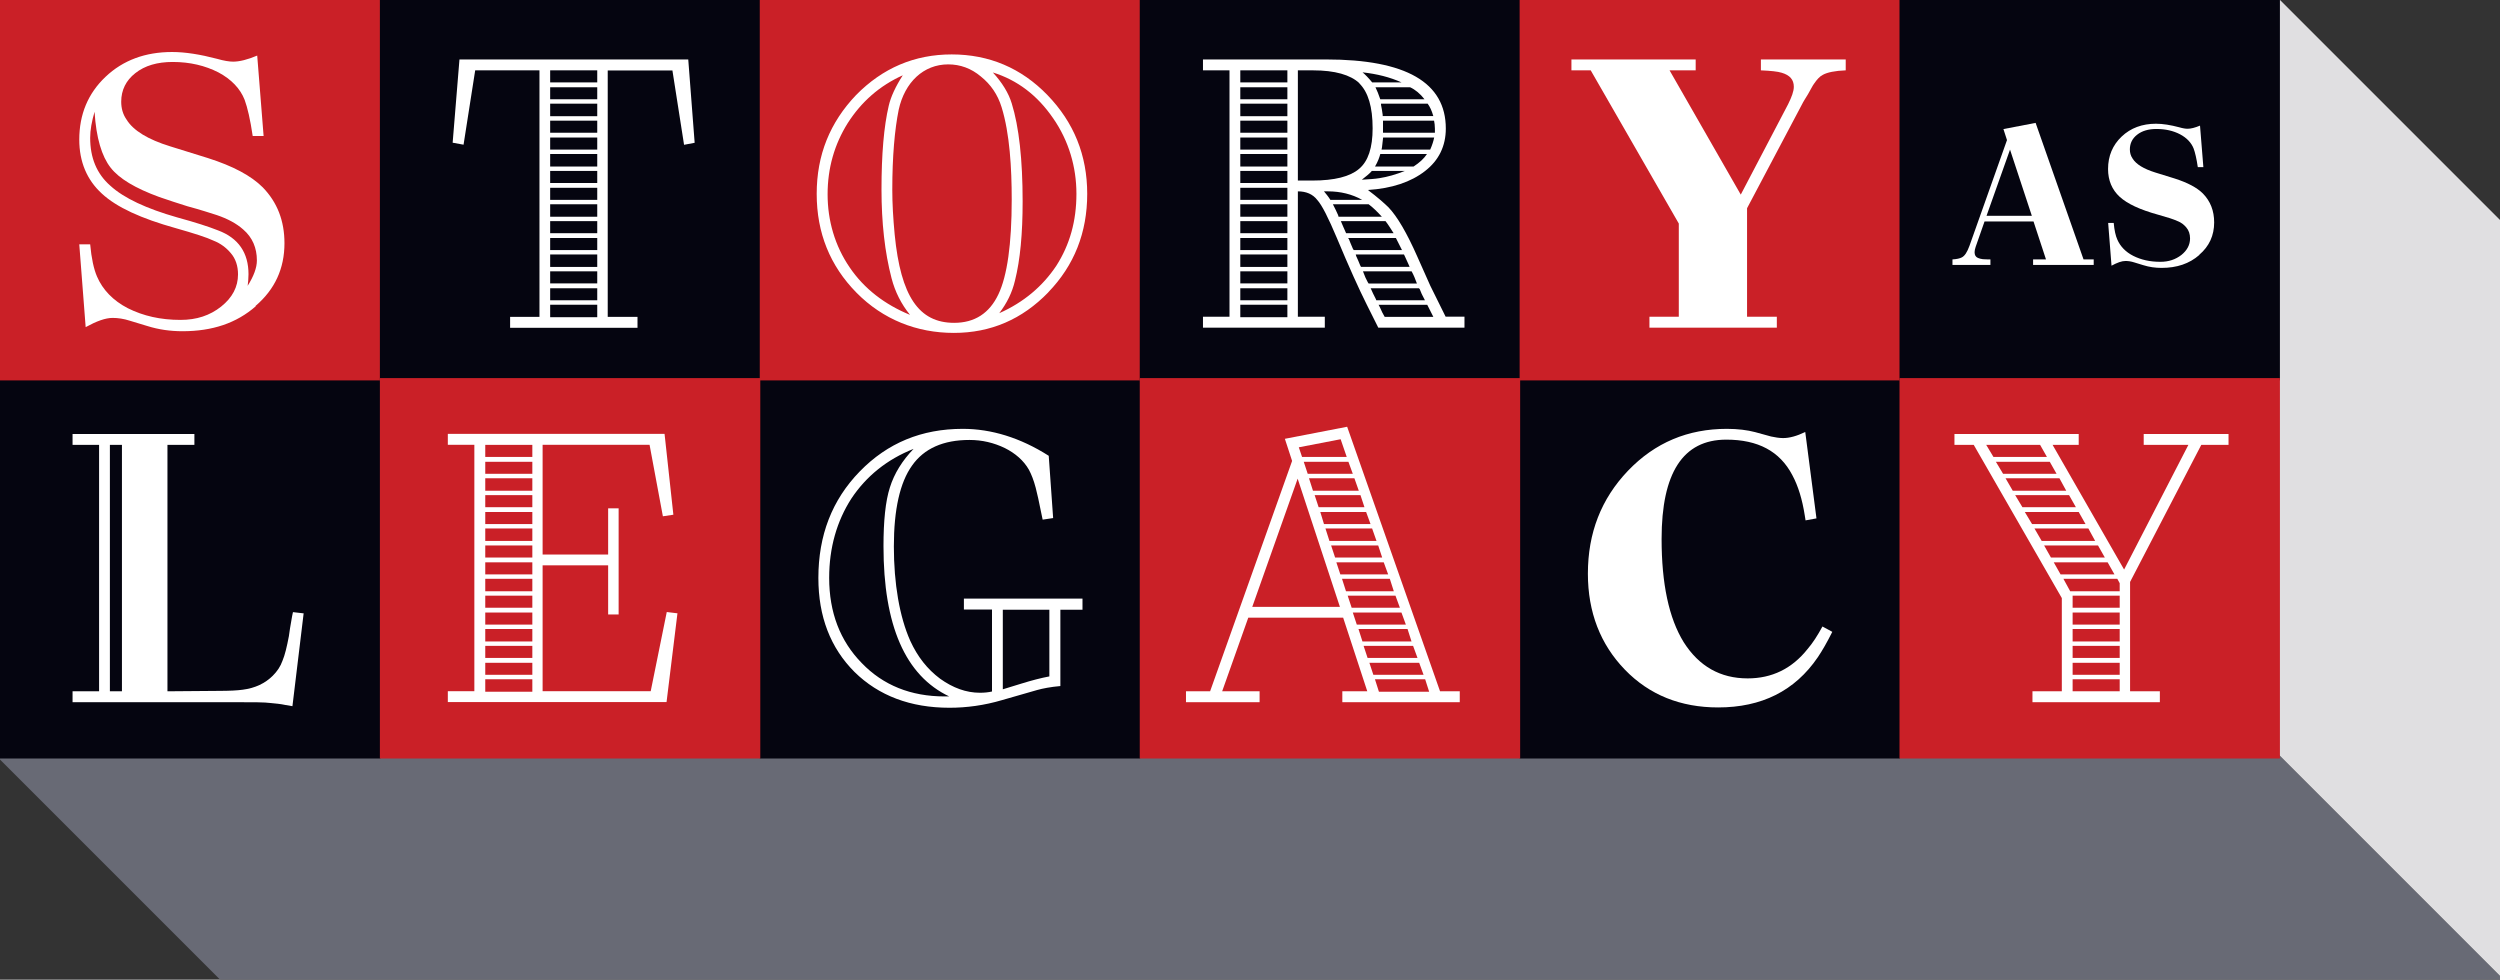 <?xml version="1.0" encoding="UTF-8"?><svg id="Layer_2" xmlns="http://www.w3.org/2000/svg" viewBox="0 0 238.43 93.43"><rect x="0" y="0" width="238.43" height="93.43" fill="#333333" stroke="none"/><defs><style>.cls-1{fill:#ca2027;}.cls-2{fill:#fff;}.cls-3{fill:#e0dfe1;}.cls-4{fill:#686a75;}.cls-5{fill:#050510;}</style></defs><g id="Layer_1-2"><polygon class="cls-4" points="145.37 0 0 0 0 72.44 20.99 93.43 238.43 93.43 238.43 93.07 145.37 0"/><polygon class="cls-3" points="217.45 0 145.37 0 238.43 93.07 238.43 20.98 217.45 0"/><rect class="cls-5" x="144.93" y="36.06" width="36.28" height="36.28"/><rect class="cls-5" x="0" y="36.06" width="36.28" height="36.28"/><rect class="cls-5" x="72.46" y="36.06" width="36.28" height="36.28"/><rect class="cls-1" x="0" y="0" width="36.28" height="36.28"/><rect class="cls-5" x="36.23" y="0" width="36.28" height="36.28"/><rect class="cls-1" x="72.46" y="0" width="36.28" height="36.28"/><rect class="cls-5" x="108.7" y="0" width="36.28" height="36.28"/><rect class="cls-1" x="144.93" y="0" width="36.28" height="36.28"/><rect class="cls-5" x="181.16" y="0" width="36.28" height="36.28"/><rect class="cls-1" x="36.23" y="36.06" width="36.28" height="36.28"/><rect class="cls-1" x="108.7" y="36.06" width="36.28" height="36.28"/><rect class="cls-1" x="181.16" y="36.06" width="36.28" height="36.28"/><path class="cls-2" d="M199.68,25.27h-5.78v-.53h1.23l-1.19-3.62h-4.67l-.85,2.43c-.06.18-.1.36-.1.5,0,.28.1.45.32.55.14.06.3.1.47.12.16,0,.32.02.46.02h.26v.53h-3.62v-.53c.42-.02.71-.1.87-.18.3-.14.53-.51.75-1.11l3.58-10.09-.34-1.05,3.07-.59,4.57,13.02h.97v.53ZM193.78,20.58l-2.08-6.31-2.24,6.31h4.31Z"/><path class="cls-2" d="M209.75,24.32c-.95.83-2.14,1.23-3.6,1.23-.59,0-1.17-.08-1.74-.26l-.85-.26c-.3-.1-.59-.14-.85-.14-.36,0-.79.16-1.33.45l-.32-4.08h.53c.06.69.18,1.23.34,1.58.28.65.79,1.19,1.52,1.56.75.38,1.6.57,2.59.57.79,0,1.44-.22,2-.65.55-.44.83-.97.83-1.58,0-.42-.12-.77-.36-1.05-.22-.26-.49-.48-.85-.61-.34-.16-.95-.36-1.86-.61-1.7-.47-2.91-1.03-3.64-1.7-.73-.67-1.11-1.56-1.11-2.65,0-1.25.44-2.28,1.29-3.09.87-.83,1.98-1.23,3.28-1.23.65,0,1.39.12,2.22.34.34.1.61.14.79.14.32,0,.71-.1,1.19-.3l.32,3.96h-.53c-.12-.81-.26-1.4-.4-1.78-.22-.55-.65-1.01-1.29-1.35-.65-.34-1.4-.51-2.26-.51-.75,0-1.37.18-1.84.55-.46.36-.69.83-.69,1.4,0,.32.08.61.26.87.34.55,1.07.99,2.16,1.33l1.84.57c1.25.4,2.14.87,2.71,1.44.71.73,1.07,1.64,1.07,2.75,0,1.25-.47,2.28-1.42,3.09Z"/><path class="cls-2" d="M176.01,6.71c-1,.04-1.73.19-2.15.42-.31.15-.58.46-.84.84-.15.19-.31.54-.58,1-.23.38-.46.73-.61,1.04l-5.21,9.85v10.35h2.84v1.04h-12.15v-1.04h2.8v-8.89l-8.4-14.61h-1.84v-1.04h11.85v1.04h-2.49l6.79,11.85,4.52-8.63c.34-.69.54-1.23.54-1.65,0-.69-.38-1.11-1.15-1.34-.38-.12-1.04-.19-1.99-.23v-1.04h8.09v1.04Z"/><path class="cls-2" d="M99.98,27.88c-2.49,2.57-5.48,3.87-9.01,3.87s-6.75-1.27-9.28-3.83c-2.53-2.57-3.8-5.71-3.8-9.43s1.27-6.82,3.76-9.43c2.53-2.57,5.56-3.87,9.12-3.87s6.63,1.3,9.12,3.87c2.53,2.61,3.8,5.75,3.8,9.43s-1.23,6.82-3.72,9.39ZM85.03,26.54c-.65-2.49-.96-5.33-.96-8.47,0-3.37.23-6.02.69-7.98.19-.84.65-1.84,1.34-2.91-2.22,1-3.95,2.53-5.25,4.56-1.27,2.03-1.92,4.29-1.92,6.79s.69,4.91,2.11,6.98c1.38,2.03,3.34,3.53,5.75,4.52-.84-1.04-1.42-2.19-1.76-3.49ZM95.53,10.24c-.38-1.23-1.04-2.19-1.99-2.95-.92-.77-1.96-1.15-3.11-1.15-2.34,0-4.14,1.69-4.72,4.33-.38,1.88-.61,4.45-.61,7.63,0,1.3.08,2.72.23,4.29.58,5.87,2.3,8.4,5.67,8.4,1.96,0,3.37-.92,4.22-2.72.84-1.76,1.27-4.79,1.27-9.05,0-2.99-.19-6.29-.96-8.78ZM100.44,11.28c-1.5-2.19-3.41-3.64-5.75-4.37.88.96,1.5,1.96,1.8,2.95.69,2.22,1.04,5.37,1.04,9.35,0,3.07-.23,5.56-.73,7.55-.27,1.15-.77,2.15-1.5,3.11,2.34-1.04,4.14-2.57,5.44-4.52,1.3-2.03,1.92-4.29,1.92-6.86s-.73-5.06-2.22-7.21Z"/><path class="cls-2" d="M139.65,31.25h-8.2l-1.11-2.22c-.73-1.46-1.69-3.57-2.84-6.33-.81-1.92-1.42-3.14-1.88-3.64-.42-.54-1.04-.81-1.84-.81v11.96h2.57v1.04h-11.62v-1.04h2.53V6.71h-2.53v-1.04h11.73c7.63,0,11.43,2.19,11.43,6.59,0,1.65-.65,3.03-1.99,4.06-1.34,1.04-3.14,1.65-5.44,1.8.92.69,1.57,1.27,1.96,1.65.84.88,1.76,2.45,2.76,4.72l1.23,2.76,1.46,2.95h1.8v1.04ZM122.78,7.86v-1.15h-4.49v1.15h4.49ZM122.78,9.47v-1.15h-4.49v1.15h4.49ZM122.78,11.08v-1.19h-4.49v1.19h4.49ZM122.78,12.66v-1.15h-4.49v1.15h4.49ZM122.78,14.27v-1.15h-4.49v1.15h4.49ZM122.78,15.88v-1.19h-4.49v1.19h4.49ZM122.78,17.45v-1.15h-4.49v1.15h4.49ZM122.78,19.06v-1.15h-4.49v1.15h4.49ZM122.78,20.67v-1.19h-4.49v1.19h4.49ZM122.78,22.24v-1.15h-4.49v1.15h4.49ZM122.78,23.85v-1.15h-4.49v1.15h4.49ZM122.78,25.46v-1.19h-4.49v1.19h4.49ZM122.78,27.03v-1.15h-4.49v1.15h4.49ZM122.78,28.64v-1.15h-4.49v1.15h4.49ZM122.78,30.25v-1.19h-4.49v1.19h4.49ZM129.65,7.94c-.84-.8-2.34-1.23-4.41-1.23h-1.46v10.51h1.38c2.11,0,3.6-.38,4.45-1.11.88-.73,1.3-2.03,1.3-3.87,0-2.03-.42-3.45-1.27-4.29ZM129.91,19.06c-.96-.54-2.07-.81-3.26-.81h-.38c.19.23.42.5.61.81h3.03ZM131.79,20.67c-.42-.46-.84-.88-1.26-1.19h-3.41l.27.54.23.5.04.15h4.14ZM132.91,22.24c-.27-.42-.5-.81-.77-1.15h-4.26s.04.11.23.54l.27.61h4.52ZM133.71,23.85l-.58-1.15h-4.56l.08.11.15.38.23.54.08.12h4.6ZM134.44,25.46l-.08-.19-.35-.77-.11-.23h-4.6l.04.15.19.42.19.46.08.15h4.64ZM130.84,16.3c-.23.27-.58.54-.96.84.69-.04,1.27-.08,1.69-.15.77-.12,1.57-.35,2.42-.69h-3.14ZM133.67,7.86c-1.11-.5-2.34-.81-3.72-.96.23.19.54.5.92.96h2.8ZM135.13,27.03c-.15-.42-.31-.81-.5-1.15h-4.64l.23.58.23.46.08.12h4.6ZM135.9,28.64l-.31-.61-.19-.46-.08-.08h-4.6l.04.08.19.42.27.54.04.11h4.64ZM131.64,14.69c-.08.31-.23.73-.5,1.19h3.68c.58-.38,1-.77,1.27-1.19h-4.45ZM135.86,9.47c-.42-.54-.88-.92-1.38-1.15h-3.3c.15.31.31.69.46,1.15h4.22ZM136.7,30.22l-.58-1.15h-4.64l.12.23.23.5.23.42h4.64ZM136.7,11.08c-.15-.54-.34-.92-.54-1.19h-4.45v.11l.08.42.08.54v.11h4.83ZM131.91,13.12c-.08.54-.08.92-.15,1.15h4.64c.19-.42.31-.81.38-1.15h-4.87ZM136.85,12.66v-.38c0-.31-.04-.58-.08-.77h-4.87v1.15h4.95Z"/><path class="cls-2" d="M28.96,58.49l-1.07,8.86-.65-.11c-.5-.11-1-.15-1.42-.19-.58-.08-1.69-.08-3.3-.08H6.92v-1.04h2.53v-23.5h-2.53v-1.04h11.62v1.04h-2.57v23.5l4.95-.04c.96,0,1.73-.04,2.22-.11,1.19-.15,2.15-.61,2.88-1.34.42-.42.73-.88.92-1.42.23-.54.42-1.34.61-2.34.04-.38.15-1,.31-1.92l.08-.38,1.04.12ZM11.63,65.93v-23.5h-1.15v23.5h1.15Z"/><path class="cls-2" d="M64.61,58.49l-1.04,8.47h-20.86v-1.04h2.53v-23.5h-2.53v-1.04h20.67l.84,7.71-1,.15-1.27-6.82h-10.2v10.47h6.25v-4.41h1v10.12h-1v-4.68h-6.25v12h10.31l1.53-7.55,1,.12ZM50.77,43.58v-1.15h-4.49v1.15h4.49ZM50.77,45.19v-1.15h-4.49v1.15h4.49ZM50.77,46.8v-1.19h-4.49v1.19h4.49ZM50.77,48.37v-1.15h-4.49v1.15h4.49ZM50.77,49.98v-1.15h-4.49v1.15h4.49ZM50.77,51.59v-1.19h-4.49v1.19h4.49ZM50.77,53.17v-1.15h-4.49v1.15h4.49ZM50.77,54.78v-1.15h-4.49v1.15h4.49ZM50.77,56.39v-1.19h-4.49v1.19h4.49ZM50.77,57.96v-1.15h-4.49v1.15h4.49ZM50.77,59.57v-1.15h-4.49v1.15h4.49ZM50.77,61.18v-1.19h-4.49v1.19h4.49ZM50.77,62.75v-1.15h-4.49v1.15h4.49ZM50.77,64.36v-1.15h-4.49v1.15h4.49ZM50.77,65.97v-1.19h-4.49v1.19h4.49Z"/><path class="cls-2" d="M103.24,58.15h-2.11v7.28c-.92.08-1.69.23-2.22.38l-3.34.96c-1.69.5-3.37.73-5.02.73-3.72,0-6.75-1.15-9.05-3.41-2.3-2.3-3.45-5.29-3.45-8.97,0-4.06,1.3-7.44,3.95-10.16,2.65-2.72,5.9-4.06,9.82-4.06,2.72,0,5.48.84,8.2,2.57l.42,5.94-1,.15-.08-.38c-.27-1.34-.46-2.22-.58-2.65-.19-.73-.42-1.3-.65-1.73-.5-.88-1.3-1.57-2.3-2.07-1.04-.5-2.15-.77-3.37-.77-2.49,0-4.33.81-5.48,2.45-1.15,1.61-1.73,4.18-1.73,7.71s.54,6.71,1.57,9.01c.69,1.5,1.61,2.68,2.84,3.6,1.23.88,2.49,1.34,3.8,1.34.42,0,.81-.04,1.15-.12v-7.82h-2.68v-1.04h11.31v1.04ZM90.55,66.43c-4.22-1.99-6.29-6.79-6.29-14.34,0-2.41.19-4.29.61-5.6.42-1.34,1.19-2.57,2.26-3.68-2.53,1-4.52,2.61-5.94,4.75-1.38,2.15-2.11,4.68-2.11,7.55,0,3.3,1.04,6.02,3.11,8.13,2.03,2.11,4.68,3.18,7.9,3.18h.46ZM100.09,58.15h-4.45v7.59l1.76-.54c1-.31,1.88-.54,2.68-.69v-6.36Z"/><path class="cls-2" d="M139.22,66.97h-11.2v-1.04h2.38l-2.3-7.02h-9.05l-2.49,7.02h3.57v1.04h-7.02v-1.04h2.3l7.82-21.97-.69-2.11,5.94-1.15,8.86,25.23h1.88v1.04ZM127.79,57.88l-4.03-12.23-4.33,12.23h8.36ZM128.44,43.58l-.58-1.69-3.99.77.31.92h4.26ZM129.02,45.19l-.42-1.15h-4.26l.38,1.15h4.29ZM129.59,46.8l-.42-1.19h-4.33l.38,1.19h4.37ZM130.13,48.37l-.38-1.15h-4.37l.38,1.15h4.37ZM130.71,49.98l-.42-1.15h-4.37l.35,1.15h4.45ZM131.28,51.59l-.42-1.19h-4.45l.38,1.19h4.49ZM131.82,53.17l-.38-1.15h-4.49l.38,1.15h4.49ZM132.39,54.78l-.42-1.15h-4.52l.38,1.15h4.56ZM132.93,56.39l-.38-1.19h-4.56l.38,1.19h4.56ZM133.51,57.96l-.42-1.15h-4.56l.38,1.15h4.6ZM134.08,59.57l-.42-1.15h-4.64l.38,1.15h4.68ZM134.62,61.18l-.38-1.19h-4.68l.38,1.19h4.68ZM135.19,62.75l-.42-1.15h-4.72l.38,1.15h4.75ZM135.77,64.36l-.42-1.15h-4.75l.38,1.15h4.79ZM136.3,65.97l-.38-1.19h-4.79l.38,1.19h4.79Z"/><path class="cls-2" d="M174.75,60.26c-.5,1-.96,1.8-1.38,2.42-2.19,3.22-5.37,4.79-9.51,4.79-3.57,0-6.56-1.19-8.89-3.6-2.34-2.42-3.53-5.48-3.53-9.16,0-3.87,1.26-7.13,3.83-9.82,2.57-2.68,5.71-3.99,9.43-3.99,1.04,0,1.96.12,2.68.31l1.53.42c.38.08.77.15,1.15.15.61,0,1.3-.19,2.11-.58l1.07,8.24-1.04.19-.08-.5c-.23-1.46-.61-2.76-1.19-3.83-1.19-2.26-3.26-3.37-6.29-3.37-4.14,0-6.17,3.18-6.17,9.47,0,4.26.69,7.55,2.11,9.85,1.46,2.3,3.49,3.45,6.1,3.45,2.3,0,4.22-.92,5.71-2.8.5-.58.96-1.3,1.42-2.15l.92.5Z"/><path class="cls-2" d="M212.55,42.43h-2.61l-6.79,13.07v10.43h2.84v1.04h-12.15v-1.04h2.8v-8.89l-8.4-14.61h-1.84v-1.04h11.85v1.04h-2.49l6.82,11.89,6.13-11.89h-4.26v-1.04h8.09v1.04ZM195.22,43.58l-.65-1.15h-5.14l.69,1.15h5.1ZM196.14,45.19l-.65-1.15h-5.14l.69,1.15h5.1ZM197.06,46.8l-.65-1.19h-5.14l.69,1.19h5.1ZM197.98,48.37l-.65-1.15h-5.14l.69,1.15h5.1ZM198.9,49.98l-.65-1.15h-5.14l.69,1.15h5.1ZM199.82,51.59l-.65-1.19h-5.14l.69,1.19h5.1ZM200.74,53.17l-.65-1.15h-5.14l.65,1.15h5.14ZM201.66,54.78l-.65-1.15h-5.14l.65,1.15h5.14ZM202.16,56.39v-.77l-.23-.42h-5.14l.65,1.19h4.72ZM202.16,57.96v-1.15h-4.49v1.15h4.49ZM202.16,59.57v-1.15h-4.49v1.15h4.49ZM202.16,61.18v-1.19h-4.49v1.19h4.49ZM202.16,62.75v-1.15h-4.49v1.15h4.49ZM202.16,64.36v-1.15h-4.49v1.15h4.49ZM202.16,65.93v-1.15h-4.49v1.15h4.49Z"/><path class="cls-2" d="M66.24,13.62l-1,.19-1.11-7.09h-6.17v23.5h2.84v1.04h-12.15v-1.04h2.8V6.71h-6.13l-1.11,7.09-1.04-.19.65-7.94h21.82l.61,7.94ZM56.96,7.86v-1.15h-4.49v1.15h4.49ZM56.96,9.47v-1.15h-4.49v1.15h4.49ZM56.96,11.08v-1.19h-4.49v1.19h4.49ZM56.96,12.66v-1.15h-4.49v1.15h4.49ZM56.96,14.27v-1.15h-4.49v1.15h4.49ZM56.96,15.88v-1.19h-4.49v1.19h4.49ZM56.96,17.45v-1.15h-4.49v1.15h4.49ZM56.96,19.06v-1.15h-4.49v1.15h4.49ZM56.96,20.67v-1.19h-4.49v1.19h4.49ZM56.96,22.24v-1.15h-4.49v1.15h4.49ZM56.96,23.85v-1.15h-4.49v1.15h4.49ZM56.96,25.46v-1.19h-4.49v1.19h4.49ZM56.96,27.03v-1.15h-4.49v1.15h4.49ZM56.96,28.64v-1.15h-4.49v1.15h4.49ZM56.96,30.25v-1.19h-4.49v1.19h4.49Z"/><path class="cls-2" d="M24.39,29.21c-1.84,1.61-4.14,2.38-6.98,2.38-1.15,0-2.26-.15-3.37-.5l-1.65-.5c-.58-.19-1.15-.27-1.65-.27-.69,0-1.53.31-2.57.88l-.61-7.9h1.04c.12,1.34.35,2.38.65,3.07.54,1.26,1.53,2.3,2.95,3.03,1.46.73,3.11,1.11,5.02,1.11,1.53,0,2.8-.42,3.87-1.27s1.61-1.88,1.61-3.07c0-.81-.23-1.5-.69-2.03-.42-.5-.96-.92-1.65-1.19-.65-.31-1.84-.69-3.6-1.19-3.3-.92-5.64-1.99-7.05-3.3-1.42-1.3-2.15-3.03-2.15-5.14,0-2.42.84-4.41,2.49-5.98,1.69-1.61,3.83-2.38,6.36-2.38,1.27,0,2.68.23,4.29.65.65.19,1.19.27,1.53.27.61,0,1.38-.19,2.3-.58l.61,7.67h-1.04c-.23-1.57-.5-2.72-.77-3.45-.42-1.07-1.27-1.96-2.49-2.61-1.27-.65-2.72-1-4.37-1-1.46,0-2.65.34-3.57,1.07-.88.69-1.34,1.61-1.34,2.72,0,.61.15,1.19.5,1.69.65,1.07,2.07,1.92,4.18,2.57l3.57,1.11c2.42.77,4.14,1.69,5.25,2.8,1.38,1.42,2.07,3.18,2.07,5.33,0,2.42-.92,4.41-2.76,5.98ZM23.2,21.89c-.65-.58-1.5-1.03-2.53-1.38-.61-.19-1.53-.5-2.8-.84-.88-.27-1.8-.58-2.68-.88-2.3-.84-3.83-1.76-4.64-2.8-.84-1.07-1.38-2.84-1.53-5.33-.27.92-.42,1.73-.42,2.49,0,1.88.61,3.41,1.92,4.56,1.3,1.19,3.45,2.19,6.4,3.03,1.69.46,2.99.88,3.87,1.23,1.96.73,2.91,2.15,2.91,4.18,0,.42-.04.81-.08,1.11.58-.92.88-1.73.88-2.42,0-1.19-.42-2.19-1.3-2.95Z"/></g></svg>
